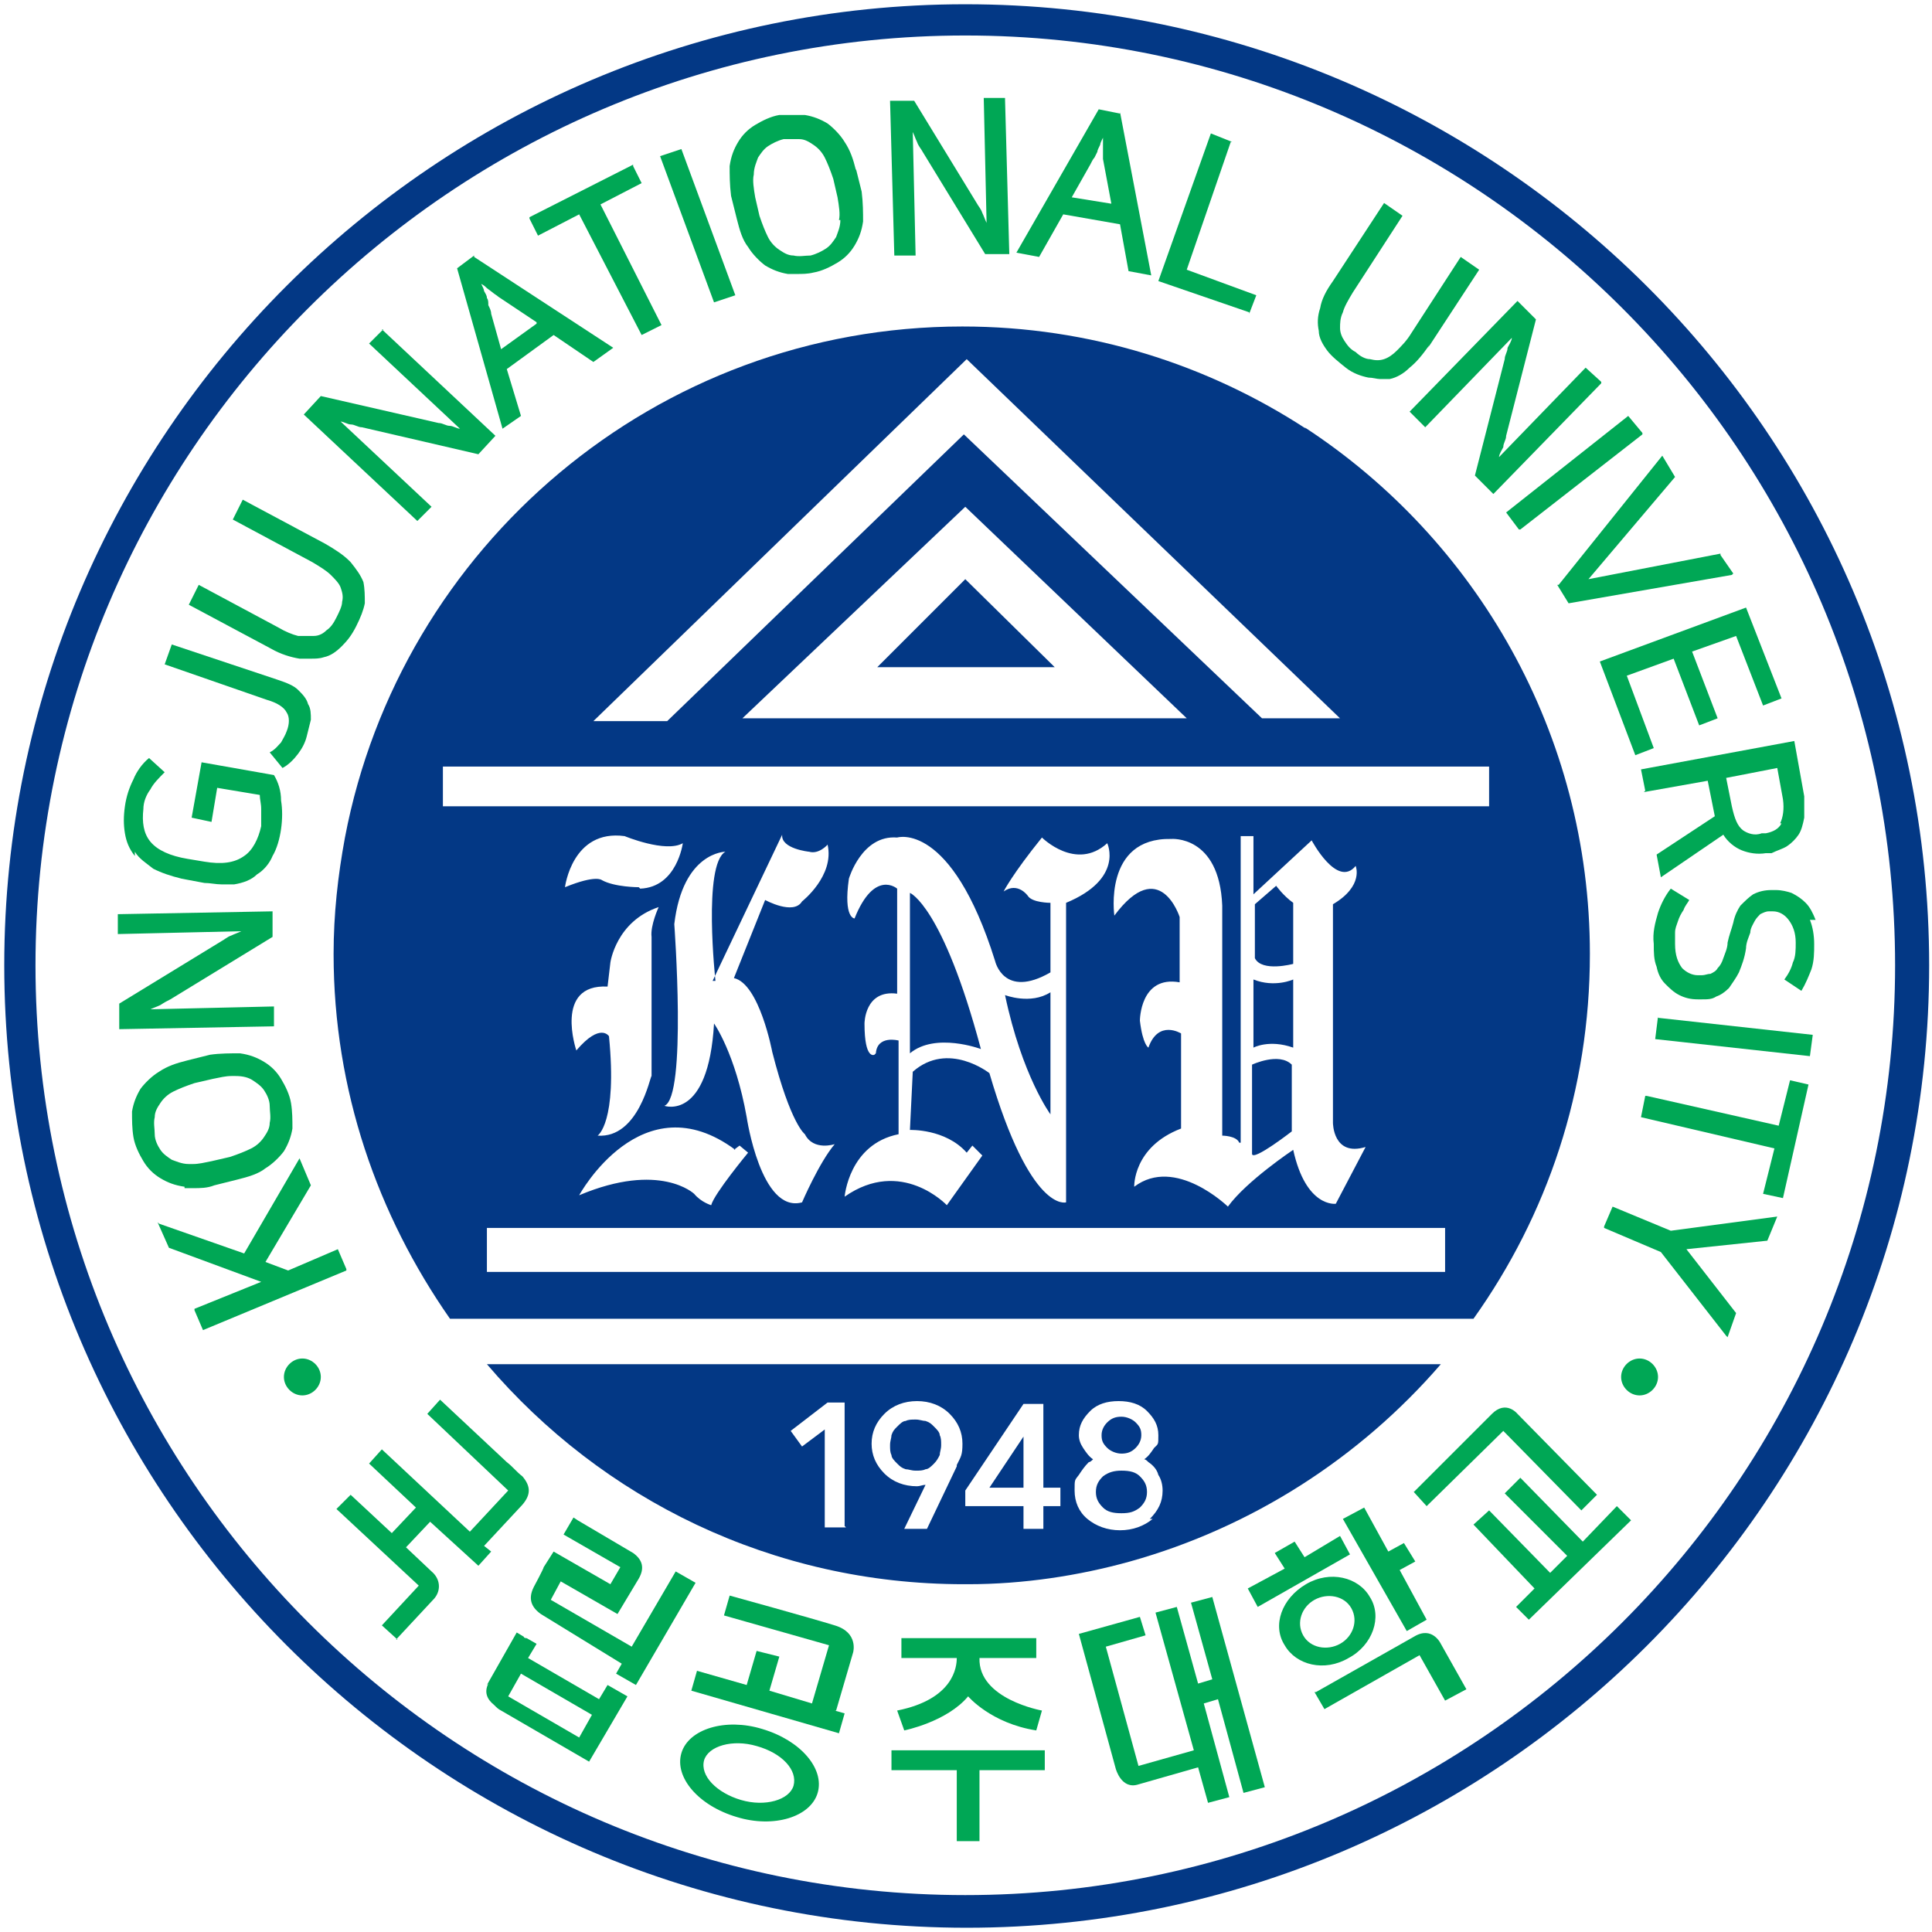 <?xml version="1.0" encoding="UTF-8"?>
<svg id="_레이어_1" data-name="레이어 1" xmlns="http://www.w3.org/2000/svg" version="1.1" viewBox="0 0 136.1 136.1">
  <defs>
    <style>
      .cls-1 {
        fill: #033885;
      }

      .cls-1, .cls-2 {
        stroke-width: 0px;
      }

      .cls-2 {
        fill: #00a755;
      }
    </style>
  </defs>
  <g>
    <g>
      <path class="cls-1" d="M92,30.2c-6.9-4.5-15.2-7.2-24.2-7.2-21.6,0-39.6,15.5-43.5,36-.5,2.7-.8,5.4-.8,8.2,0,9.6,3.1,18.4,8.2,25.7h72.1c5.2-7.3,8.2-16.1,8.2-25.7,0-15.5-8-29.2-20.1-37.1ZM94.4,50.6h-5.5l-21-20-20.9,20.2h-5.2l26.3-25.5,26.4,25.4ZM83.6,50.6h-31.3l15.7-14.9,15.6,14.9ZM101.8,89.6H34.3v-3.1h67.5v3.1ZM50.2,69.1l4.9-10.3c-.1,1,1.9,1.2,1.9,1.2.7.2,1.3-.5,1.3-.5.5,2.2-1.8,4-1.8,4-.6,1-2.6-.1-2.6-.1l-2.2,5.5c1.8.4,2.7,5.2,2.7,5.2,1.3,5.1,2.3,5.8,2.3,5.8.6,1.2,2.1.7,2.1.7-1.1,1.3-2.3,4.1-2.3,4.1-2.9.8-3.9-6-3.9-6-.8-4.5-2.3-6.6-2.3-6.6-.4,6.9-3.5,5.8-3.5,5.8,1.6-.6.7-12.8.7-12.8.6-5.1,3.6-5.1,3.6-5.1-1.6.9-.7,9.1-.7,9.1ZM42.9,73s-.6-1-2.3,1c0,0-1.6-4.7,2.2-4.5l.2-1.7s.4-2.9,3.4-3.9c0,0-.6,1.3-.5,2.1v9.8c-.1,0-.9,4.4-3.8,4.2,0,0,1.4-.9.8-7ZM51.7,81l.4-.3.6.5s-2.4,2.9-2.6,3.7c0,0-.7-.2-1.2-.8,0,0-2.4-2.3-8.1.1,0,0,4.4-8.1,11-3.2ZM45,62.5s-1.7,0-2.6-.5c0,0-.4-.4-2.6.5,0,0,.5-4.1,4.2-3.6,0,0,2.9,1.2,4.1.5,0,0-.4,3.1-3,3.2ZM61.6,74.3s-.7.4-.7-2.2c0,0,0-2.4,2.3-2.1v-7.4s-1.6-1.4-3,2.1c0,0-.8,0-.4-2.8,0,0,.9-3.1,3.4-2.9,0,0,3.8-1.2,6.9,8.7,0,0,.6,2.7,3.9.8v-4.9s-1.3,0-1.6-.5c0,0-.7-1-1.7-.3,0,0,.6-1.2,2.7-3.8,0,0,2.4,2.4,4.6.4,0,0,1.2,2.5-2.9,4.2v21.1s-2.5.8-5.4-9.1c0,0-2.9-2.3-5.4-.1l-.2,4.1s2.5-.1,4,1.6l.4-.5.7.7-2.5,3.5s-3.2-3.4-7.2-.6c0,0,.3-3.7,3.8-4.4v-6.6s-1.5-.4-1.6.9ZM87.4,80.5v-21.6h.9v4.1l4.1-3.8s1.8,3.4,3.1,1.8c0,0,.6,1.4-1.6,2.7v15.4s0,2.4,2.3,1.7l-2.1,4s-2.1.3-3-3.8c0,0-3.3,2.2-4.6,4,0,0-3.7-3.6-6.6-1.4,0,0-.1-2.8,3.3-4.1v-6.7c0,0-1.6-1-2.3,1,0,0-.4-.2-.6-1.9,0,0,0-3.2,2.8-2.7v-4.6s-1.4-4.4-4.6-.1c0,0-.8-5.5,4-5.4,0,0,3.4-.3,3.6,4.7v16.2c0,0,1,0,1.2.5ZM31.2,56.8v-2.8h73.7v2.8H31.2Z"/>
      <polygon class="cls-1" points="74.3 47 68 40.8 61.8 47 74.3 47"/>
      <path class="cls-1" d="M69.1,73.9c-2.7-10.1-5-11-5-11v11.3c1.8-1.5,5-.3,5-.3Z"/>
      <path class="cls-1" d="M74,69.9c-1.4.9-3.2.2-3.2.2,1.2,5.7,3.2,8.4,3.2,8.4v-8.6Z"/>
      <path class="cls-1" d="M91.1,67.9v-4.3c-.7-.5-1.2-1.2-1.2-1.2l-1.5,1.3v3.8c.5,1,2.7.4,2.7.4Z"/>
      <path class="cls-1" d="M91.1,73.9v-4.9c0,0-1.3.6-2.8,0v4.8s1.1-.6,2.8,0Z"/>
      <path class="cls-1" d="M91,79.7v-4.7c-.9-.9-2.8,0-2.8,0v6.3c.1.5,2.8-1.6,2.8-1.6Z"/>
    </g>
    <g>
      <path class="cls-1" d="M79,102.4c.4,0,.7-.1,1-.4.2-.2.4-.5.4-.9s-.1-.6-.4-.9c-.2-.2-.6-.4-1-.4s-.7.1-1,.4c-.2.2-.4.5-.4.9s.1.6.4.9c.2.2.6.4,1,.4Z"/>
      <path class="cls-1" d="M65.8,100.5c-.2-.2-.3-.3-.6-.4-.2,0-.4-.1-.7-.1s-.5,0-.7.1c-.2,0-.4.2-.6.4-.2.2-.3.3-.4.6,0,.2-.1.4-.1.7s0,.5.1.7c0,.2.2.4.4.6.2.2.3.3.6.4.2,0,.4.1.7.1s.5,0,.7-.1c.2,0,.4-.2.6-.4.2-.2.3-.4.4-.6,0-.2.1-.4.1-.7s0-.5-.1-.7c0-.2-.2-.4-.4-.6Z"/>
      <path class="cls-1" d="M79,103.6c-.5,0-.9.1-1.3.4-.3.3-.5.6-.5,1.1s.2.8.5,1.1c.3.3.7.4,1.3.4s.9-.1,1.3-.4c.3-.3.5-.6.5-1.1s-.2-.8-.5-1.1c-.3-.3-.7-.4-1.3-.4Z"/>
      <polygon class="cls-1" points="72.1 104.8 72.1 101.2 69.7 104.8 72.1 104.8"/>
      <path class="cls-1" d="M34.3,96.1c8.1,9.5,20.1,15.5,33.6,15.5h0s0,0,0,0c.2,0,.3,0,.3,0,3.9,0,7.8-.6,11.4-1.6,8.6-2.4,16.2-7.3,21.9-13.9H34.3ZM59.6,107.6h-1.5v-6.9l-1.6,1.2-.8-1.1,2.6-2h1.2v8.7ZM67.4,103.3l-2.1,4.4h-1.6l1.5-3.1c-.2,0-.4.1-.6.1-.9,0-1.7-.3-2.3-.9-.6-.6-.9-1.3-.9-2.1s.3-1.5.9-2.1c.6-.6,1.4-.9,2.3-.9s1.7.3,2.3.9c.6.6.9,1.3.9,2.1s-.1.9-.4,1.5ZM74.7,106.1h-1.2v1.6h-1.4v-1.6h-4.1v-1.1l4.1-6.1h1.4v5.9h1.2v1.2ZM81.2,107c-.6.5-1.4.8-2.3.8s-1.7-.3-2.3-.8c-.6-.5-.9-1.2-.9-2s0-.7.3-1.1c.2-.3.4-.6.7-.9.1,0,.2-.1.3-.2-.3-.2-.5-.5-.7-.8-.2-.3-.3-.6-.3-.9,0-.7.3-1.2.8-1.7.5-.5,1.2-.7,2-.7s1.5.2,2,.7c.5.5.8,1,.8,1.7s0,.6-.3.9c-.2.3-.4.6-.7.8.1,0,.2.1.3.2.3.2.6.5.7.9.2.3.3.7.3,1.1,0,.8-.3,1.4-.9,2Z"/>
    </g>
  </g>
  <g>
    <polygon class="cls-2" points="20.3 89.5 18.7 88.9 21.9 83.5 21.1 81.6 17.2 88.3 11.2 86.2 11.1 86.1 11.9 87.9 11.9 87.9 18.4 90.3 13.7 92.2 13.7 92.3 14.3 93.7 24.4 89.5 24.4 89.4 23.8 88 20.3 89.5"/>
    <path class="cls-2" d="M13,83.7c.2,0,.4,0,.6,0,.5,0,1,0,1.5-.2l1.6-.4c.8-.2,1.5-.4,2-.8.5-.3,1-.8,1.3-1.2.3-.5.5-1,.6-1.6,0-.6,0-1.2-.1-1.8-.1-.6-.4-1.2-.7-1.7-.3-.5-.7-.9-1.2-1.2-.5-.3-1-.5-1.7-.6-.6,0-1.4,0-2.1.1l-1.6.4c-.8.2-1.4.4-2,.8-.5.3-1,.8-1.3,1.2-.3.5-.5,1-.6,1.6,0,.6,0,1.2.1,1.8.1.6.4,1.2.7,1.7.3.5.7.9,1.2,1.2.5.3,1,.5,1.7.6ZM10.9,79.9c0-.4-.1-.8,0-1.2,0-.4.2-.7.4-1,.2-.3.5-.6.9-.8.4-.2.9-.4,1.5-.6l1.3-.3c.5-.1.9-.2,1.3-.2s.2,0,.3,0c.5,0,.9.1,1.2.3.3.2.6.4.8.7.2.3.4.7.4,1.1,0,.4.1.8,0,1.2,0,.4-.2.7-.4,1-.2.3-.5.6-.9.8-.4.2-.9.4-1.5.6l-1.3.3c-.5.1-.9.2-1.3.2s-.2,0-.3,0c-.5,0-.9-.2-1.2-.3-.3-.2-.6-.4-.8-.7-.2-.3-.4-.7-.4-1.1Z"/>
    <path class="cls-2" d="M19.3,72.3v-1.4s0,0,0,0l-8.7.2c.2-.1.5-.2.7-.3.3-.2.5-.3.7-.4l7.2-4.4h0s0-1.8,0-1.8h0c0,0-10.9.2-10.9.2h0s0,1.4,0,1.4h0s8.7-.2,8.7-.2c-.2.1-.5.2-.7.3-.3.1-.5.3-.7.4l-7.2,4.4h0s0,1.8,0,1.8h0s10.9-.2,10.9-.2h0Z"/>
    <path class="cls-2" d="M9.5,60c.3.5.8.8,1.3,1.2.6.3,1.2.5,2,.7l1.6.3c.4,0,.8.1,1.2.1s.6,0,.9,0c.6-.1,1.2-.3,1.6-.7.5-.3.9-.8,1.1-1.3.3-.5.5-1.2.6-1.9.1-.7.1-1.4,0-2,0-.7-.2-1.3-.5-1.8h0s-5.1-.9-5.1-.9h0s-.7,3.9-.7,3.9h0s1.4.3,1.4.3l.4-2.4,3,.5c0,.3.1.6.1,1,0,.4,0,.8,0,1.2-.2.9-.6,1.7-1.2,2.1-.7.5-1.6.6-2.8.4l-1.2-.2c-1.2-.2-2.1-.6-2.6-1.2-.5-.6-.6-1.4-.5-2.3,0-.5.2-1,.5-1.4.2-.4.6-.8,1-1.2h0s-1.1-1-1.1-1h0s0,0,0,0c-.5.4-.9,1-1.1,1.5-.3.6-.5,1.2-.6,1.9-.1.7-.1,1.3,0,1.9.1.6.3,1.1.7,1.6Z"/>
    <path class="cls-2" d="M20.2,50.2c.2.3.2.8,0,1.3-.1.3-.3.6-.4.8-.2.2-.4.5-.8.7h0s.9,1.1.9,1.1h0s0,0,0,0c.4-.2.8-.6,1.1-1,.3-.4.5-.8.6-1.2.1-.4.2-.8.3-1.2,0-.4,0-.8-.2-1.1-.1-.4-.4-.7-.7-1-.3-.3-.8-.5-1.4-.7l-7.5-2.5h0s-.5,1.4-.5,1.4h0s7.2,2.5,7.2,2.5c.7.2,1.2.5,1.4.9Z"/>
    <path class="cls-2" d="M24.6,39.5c-.4-.4-1-.8-1.7-1.2l-5.8-3.1h0s-.7,1.4-.7,1.4l5.6,3c.5.3,1,.6,1.3.9.3.3.6.6.7.9.1.3.2.6.1,1,0,.3-.2.7-.4,1.1-.2.4-.4.7-.7.9-.2.2-.5.4-.9.4-.3,0-.7,0-1.1,0-.4-.1-.9-.3-1.4-.6l-5.6-3h0s-.7,1.4-.7,1.4l5.8,3.1c.7.4,1.4.6,2,.7.3,0,.5,0,.8,0s.6,0,.9-.1c.5-.1.9-.4,1.3-.8.4-.4.7-.8,1-1.4.3-.6.5-1.1.6-1.6,0-.5,0-1-.1-1.5-.2-.5-.5-.9-.9-1.4Z"/>
    <path class="cls-2" d="M27,23.2l-1,1h0s6.4,6,6.4,6c-.2,0-.5-.2-.7-.2-.3,0-.5-.2-.8-.2l-8.3-1.9h0s-1.2,1.3-1.2,1.3h0s8,7.5,8,7.5h0s1-1,1-1h0s-6.4-6-6.4-6c.2,0,.5.2.7.2.3,0,.5.2.8.2l8.2,1.9h0s1.2-1.3,1.2-1.3h0s-8-7.5-8-7.5h0Z"/>
    <path class="cls-2" d="M33.4,18l-1.2.9,3.2,11.3,1.3-.9h0s-1-3.3-1-3.3l3.3-2.4,2.8,1.9h0s1.4-1,1.4-1l-9.8-6.4h0ZM37.8,22.8l-2.5,1.8-.7-2.5c0-.2-.1-.4-.2-.6h0c0-.2,0-.4-.1-.5,0-.2-.1-.3-.2-.5,0-.1-.1-.3-.2-.5.2.1.3.2.4.3l.4.3c.1.1.3.2.4.3l2.7,1.8Z"/>
    <polygon class="cls-2" points="45.2 12.9 45.2 12.9 44.6 11.7 44.6 11.6 37.3 15.3 37.3 15.4 37.9 16.6 37.9 16.6 40.8 15.1 45.2 23.6 45.2 23.6 46.6 22.9 46.6 22.9 42.3 14.4 45.2 12.9"/>
    <polygon class="cls-2" points="48 10.5 46.5 11 50.3 21.3 50.3 21.3 51.8 20.8 48 10.5 48 10.5"/>
    <path class="cls-2" d="M60.3,12c-.2-.8-.4-1.4-.8-2-.3-.5-.8-1-1.2-1.3-.5-.3-1-.5-1.6-.6-.6,0-1.2,0-1.8,0-.6.1-1.2.4-1.7.7-.5.3-.9.7-1.2,1.2-.3.5-.5,1-.6,1.7,0,.6,0,1.3.1,2.1l.4,1.6c.2.8.4,1.5.8,2,.3.5.8,1,1.2,1.3.5.3,1,.5,1.6.6.2,0,.4,0,.6,0,.4,0,.8,0,1.2-.1.6-.1,1.2-.4,1.7-.7.5-.3.9-.7,1.2-1.2.3-.5.5-1,.6-1.7,0-.6,0-1.3-.1-2.1l-.4-1.6ZM59.2,15.5c0,.5-.2.9-.3,1.2-.2.3-.4.6-.7.8-.3.2-.7.4-1.1.5-.4,0-.8.1-1.2,0-.4,0-.7-.2-1-.4-.3-.2-.6-.5-.8-.9-.2-.4-.4-.9-.6-1.5l-.3-1.3c-.1-.6-.2-1.2-.1-1.6,0-.5.2-.9.3-1.2.2-.3.4-.6.7-.8.3-.2.7-.4,1.1-.5.3,0,.5,0,.7,0s.3,0,.4,0c.4,0,.7.2,1,.4.3.2.6.5.8.9.2.4.4.9.6,1.5l.3,1.3c.1.6.2,1.2.1,1.6Z"/>
    <path class="cls-2" d="M70.8,6.9h-1.5s.2,8.8.2,8.8c-.1-.2-.2-.5-.3-.7-.1-.3-.3-.5-.4-.7l-4.4-7.2h0s-1.7,0-1.7,0h0l.3,10.9h0s1.5,0,1.5,0l-.2-8.7c.1.2.2.5.3.7.1.3.3.5.4.7l4.4,7.2h0s1.7,0,1.7,0h0l-.3-10.9h0Z"/>
    <path class="cls-2" d="M78.9,8l-1.5-.3-5.8,10.1h0c0,0,1.6.3,1.6.3l1.7-3,4,.7.6,3.3h0s1.6.3,1.6.3l-2.2-11.5h0ZM78.6,14.4l-3.1-.5,1.3-2.3c.1-.2.2-.4.3-.5l.2-.4c0-.1.1-.3.2-.5,0-.1.1-.3.2-.5,0,.2,0,.4,0,.5,0,.2,0,.3,0,.5,0,.2,0,.3,0,.5l.6,3.2Z"/>
    <polygon class="cls-2" points="86.7 10 86.8 10 85.3 9.4 81.6 19.8 81.6 19.8 88 22 88 22.1 88.5 20.8 83.6 19 86.7 10"/>
    <path class="cls-2" d="M100.6,24.5l3.6-5.5-1.3-.9-3.5,5.4c-.3.5-.7.9-1,1.2-.3.3-.6.5-.9.6-.3.1-.6.1-1,0-.3,0-.7-.2-1-.5-.4-.2-.6-.5-.8-.8-.2-.3-.3-.6-.3-.9,0-.3,0-.7.2-1.1.1-.4.4-.9.7-1.4l3.5-5.4-1.3-.9-3.6,5.5c-.5.7-.8,1.3-.9,1.9-.2.6-.2,1.1-.1,1.6,0,.5.3,1,.6,1.4.3.4.8.8,1.3,1.2.5.4,1.1.6,1.6.7.3,0,.6.1.8.1s.5,0,.7,0c.5-.1,1-.4,1.4-.8.5-.4.9-.9,1.4-1.6Z"/>
    <path class="cls-2" d="M112.8,26.9l-1.1-1-6.1,6.3c0-.2.2-.5.3-.7,0-.3.2-.5.2-.8l2.1-8.2h0s-1.3-1.3-1.3-1.3l-7.6,7.8h0s1.1,1.1,1.1,1.1l6.1-6.3c0,.2-.2.5-.3.7,0,.3-.2.5-.2.8l-2.1,8.2h0s1.3,1.3,1.3,1.3l7.6-7.8h0Z"/>
    <polygon class="cls-2" points="115.7 30.5 114.7 29.3 114.7 29.3 106.1 36.1 106.1 36.1 107 37.3 107.1 37.3 115.7 30.6 115.7 30.5"/>
    <polygon class="cls-2" points="122.1 40.4 121.2 39.1 121.2 39 111.9 40.8 118 33.6 118 33.6 117.1 32.1 109.8 41.2 109.7 41.2 110.5 42.5 110.5 42.5 122 40.5 122.1 40.4"/>
    <polygon class="cls-2" points="116.5 52.7 114.6 47.6 117.9 46.4 119.7 51.1 121 50.6 119.2 45.9 122.3 44.8 124.2 49.7 125.5 49.2 123 42.8 112.7 46.6 115.2 53.2 116.5 52.7"/>
    <path class="cls-2" d="M115.8,55.8h0s4.5-.8,4.5-.8l.5,2.5-4.1,2.7h0s.3,1.6.3,1.6h0c0,0,4.4-3,4.4-3,.3.5.8.9,1.3,1.1.5.2,1.1.3,1.7.2h.4c.4-.2.8-.3,1.1-.5.3-.2.6-.5.8-.8.2-.3.3-.7.4-1.2,0-.5,0-1,0-1.5l-.7-3.9h0s-10.8,2-10.8,2l.3,1.5ZM125.5,58c-.2.4-.6.6-1.1.7h-.3c-.5.2-1,0-1.3-.2-.4-.3-.6-.8-.8-1.7l-.4-2,3.6-.7.4,2.2c.1.7,0,1.3-.2,1.7Z"/>
    <path class="cls-2" d="M127.9,64.8c-.2-.5-.4-.9-.7-1.2-.3-.3-.6-.5-1-.7-.3-.1-.7-.2-1.1-.2h-.3c-.5,0-.9.1-1.3.3-.3.2-.6.5-.9.8-.2.3-.4.7-.5,1.2-.1.4-.3.9-.4,1.4,0,.4-.2.8-.3,1.1-.1.3-.2.5-.4.7-.1.2-.3.3-.5.4-.2,0-.4.1-.6.1h-.3c-.4,0-.8-.2-1.1-.5-.3-.4-.5-.9-.5-1.7,0-.2,0-.5,0-.8,0-.3.1-.5.2-.8.1-.3.2-.5.4-.8.1-.3.3-.5.4-.7h0s-1.3-.8-1.3-.8h0c-.4.5-.7,1.1-.9,1.7-.2.7-.4,1.4-.3,2.2,0,.6,0,1.1.2,1.6.1.5.3.9.6,1.2.3.3.6.6,1,.8.4.2.8.3,1.3.3h.3c.4,0,.7,0,1-.2.3-.1.6-.3.9-.6.2-.3.5-.7.7-1.1.2-.5.4-1,.5-1.7,0-.4.2-.8.3-1.1,0-.3.2-.6.3-.8.1-.2.3-.4.4-.5.2-.1.4-.2.6-.2h.3c.4,0,.8.2,1.1.6.3.4.5.9.5,1.6,0,.5,0,1-.2,1.4-.1.4-.3.8-.6,1.2h0s1.2.8,1.2.8h0s0,0,0,0c.3-.5.5-1,.7-1.5.2-.6.2-1.2.2-1.8,0-.6-.1-1.2-.3-1.7Z"/>
    <polygon class="cls-2" points="116.8 71.6 116.6 73.2 116.6 73.2 127.5 74.4 127.5 74.4 127.7 72.9 127.7 72.9 116.8 71.7 116.8 71.6"/>
    <polygon class="cls-2" points="125.3 79.3 116 77.2 115.9 77.2 115.6 78.7 115.6 78.7 125 80.9 124.2 84.1 124.2 84.1 125.6 84.4 127.4 76.4 127.4 76.4 126.1 76.1 125.3 79.3"/>
    <polygon class="cls-2" points="113.6 85 113.6 85 113 86.4 113 86.5 117 88.2 121.6 94.1 121.7 94.2 122.3 92.5 122.3 92.5 118.8 88 124.5 87.4 125.2 85.7 117.7 86.7 113.6 85"/>
  </g>
  <path class="cls-2" d="M22.6,97c0,.7-.6,1.3-1.3,1.3s-1.3-.6-1.3-1.3.6-1.3,1.3-1.3,1.3.6,1.3,1.3Z"/>
  <path class="cls-2" d="M116.8,97c0,.7-.6,1.3-1.3,1.3s-1.3-.6-1.3-1.3.6-1.3,1.3-1.3,1.3.6,1.3,1.3Z"/>
  <path class="cls-1" d="M68,.3C30.7.3.3,30.7.3,68s30.4,67.8,67.8,67.8,67.8-30.4,67.8-67.8S105.4.3,68,.3ZM68,133.5C31.9,133.5,2.5,104.1,2.5,68S31.9,2.5,68,2.5s65.5,29.4,65.5,65.5-29.4,65.5-65.5,65.5Z"/>
  <path class="cls-2" d="M27.9,115.5h0s2.7-2.9,2.7-2.9h0c.5-.6.4-1.4-.2-1.9l-1.8-1.7,1.7-1.8,3.4,3.1.9-1-.5-.4,2.7-2.9c.6-.7.6-1.3,0-2-.4-.3-.7-.7-1.1-1l-4.7-4.4-.9,1,5.7,5.4-2.7,2.9-6.2-5.8-.9,1,3.3,3.1-1.7,1.8-2.9-2.7-1,1,5.8,5.4-2.6,2.8,1.1,1h0Z"/>
  <g>
    <path class="cls-2" d="M34.4,118.6c-.3.6-.1,1.1.4,1.5.2.2.3.3.5.4l6.2,3.6,2.7-4.6-1.4-.8-.6,1-5-2.9h0l.6-1-.7-.4c0,0-.2,0-.2-.1l-.5-.3-2.1,3.7h0ZM40.8,122.4l-5-2.9.9-1.6,5,2.9-.9,1.6Z"/>
    <path class="cls-2" d="M43.8,117.2l-.4.7,1.4.8,4.2-7.2-1.4-.8-3.1,5.3-5.7-3.3.7-1.3,4,2.3,1.5-2.5c.4-.7.3-1.3-.4-1.8h0l-3.9-2.3s0,0,0,0l-.3-.2-.7,1.2,4,2.3-.7,1.2-4-2.3-.7,1.1h0c0,.1-.7,1.4-.7,1.4h0c-.4.8-.2,1.4.5,1.9h0"/>
  </g>
  <g>
    <path class="cls-2" d="M58.9,120.5l1.2-4.1s.4-1.4-1.3-1.9c-1.6-.5-7.4-2.1-7.4-2.1l-.4,1.4,7.4,2.1-1.2,4.1-3-.9.7-2.4-1.6-.4-.7,2.4-3.5-1-.4,1.4,10.4,3,.4-1.4-.7-.2Z"/>
    <path class="cls-2" d="M52.2,126.8c-1.7-.5-2.9-1.7-2.6-2.8.3-1,2-1.5,3.7-1,1.8.5,2.9,1.7,2.6,2.8-.3,1-2,1.5-3.7,1M53.7,121.8c-2.6-.8-5.2,0-5.7,1.7-.5,1.7,1.2,3.7,3.9,4.5,2.6.8,5.2,0,5.7-1.7.5-1.7-1.2-3.7-3.9-4.5"/>
  </g>
  <g>
    <polygon class="cls-2" points="73.6 123.3 62.8 123.3 62.8 124.7 67.4 124.7 67.4 129.7 69 129.7 69 124.7 73.6 124.7 73.6 123.3"/>
    <path class="cls-2" d="M69,116.8h4v-1.4h-9.5v1.4h3.9c0,.6-.2,2.9-4.2,3.7l.5,1.4s3-.6,4.5-2.4c0,0,1.6,1.9,4.8,2.4l.4-1.4s-4.5-.8-4.4-3.7"/>
  </g>
  <path class="cls-2" d="M83.9,112.9l1.5,5.4-1,.3-1.5-5.4-1.5.4,2.7,9.7-3.9,1.1-2.3-8.4,2.8-.8-.4-1.3-4.3,1.2,2.6,9.5s.4,1.5,1.6,1.1l4.2-1.2.7,2.5,1.5-.4-1.8-6.6,1-.3,1.8,6.6,1.5-.4-3.7-13.4-1.5.4Z"/>
  <g>
    <polygon class="cls-2" points="98.9 108.7 97.8 109.3 96.1 106.2 94.6 107 99.1 114.9 100.5 114.1 98.6 110.6 99.7 110 98.9 108.7"/>
    <polygon class="cls-2" points="91.9 109.7 91.2 108.6 89.8 109.4 90.5 110.5 87.9 111.9 88.6 113.2 95.1 109.5 94.4 108.2 91.9 109.7"/>
    <path class="cls-2" d="M94.4,115.8c-.9.5-2.1.3-2.6-.6-.5-.9-.1-2,.8-2.5.9-.5,2.1-.3,2.6.6.5.9.1,2-.8,2.5M92,111.6c-1.7,1-2.4,2.9-1.5,4.3.8,1.4,2.8,1.9,4.5.9,1.7-.9,2.4-2.9,1.5-4.3-.8-1.4-2.8-1.9-4.5-.9"/>
    <path class="cls-2" d="M92.6,119.2l.7,1.2,6.7-3.8,1.8,3.2,1.5-.8-1.8-3.2s-.6-1.3-1.9-.5l-6.9,3.9Z"/>
  </g>
  <g>
    <path class="cls-2" d="M99.5,105l1,1.1,5.4-5.3,5.5,5.6,1.1-1.1-5.6-5.7s-.8-1-1.8,0l-5.5,5.5Z"/>
    <polygon class="cls-2" points="111.5 108.6 107.1 104.1 106 105.2 110.4 109.6 109.2 110.8 104.9 106.4 103.8 107.4 108.1 111.9 106.8 113.2 107.7 114.1 114.9 107.1 113.9 106.1 111.5 108.6"/>
  </g>
</svg>
